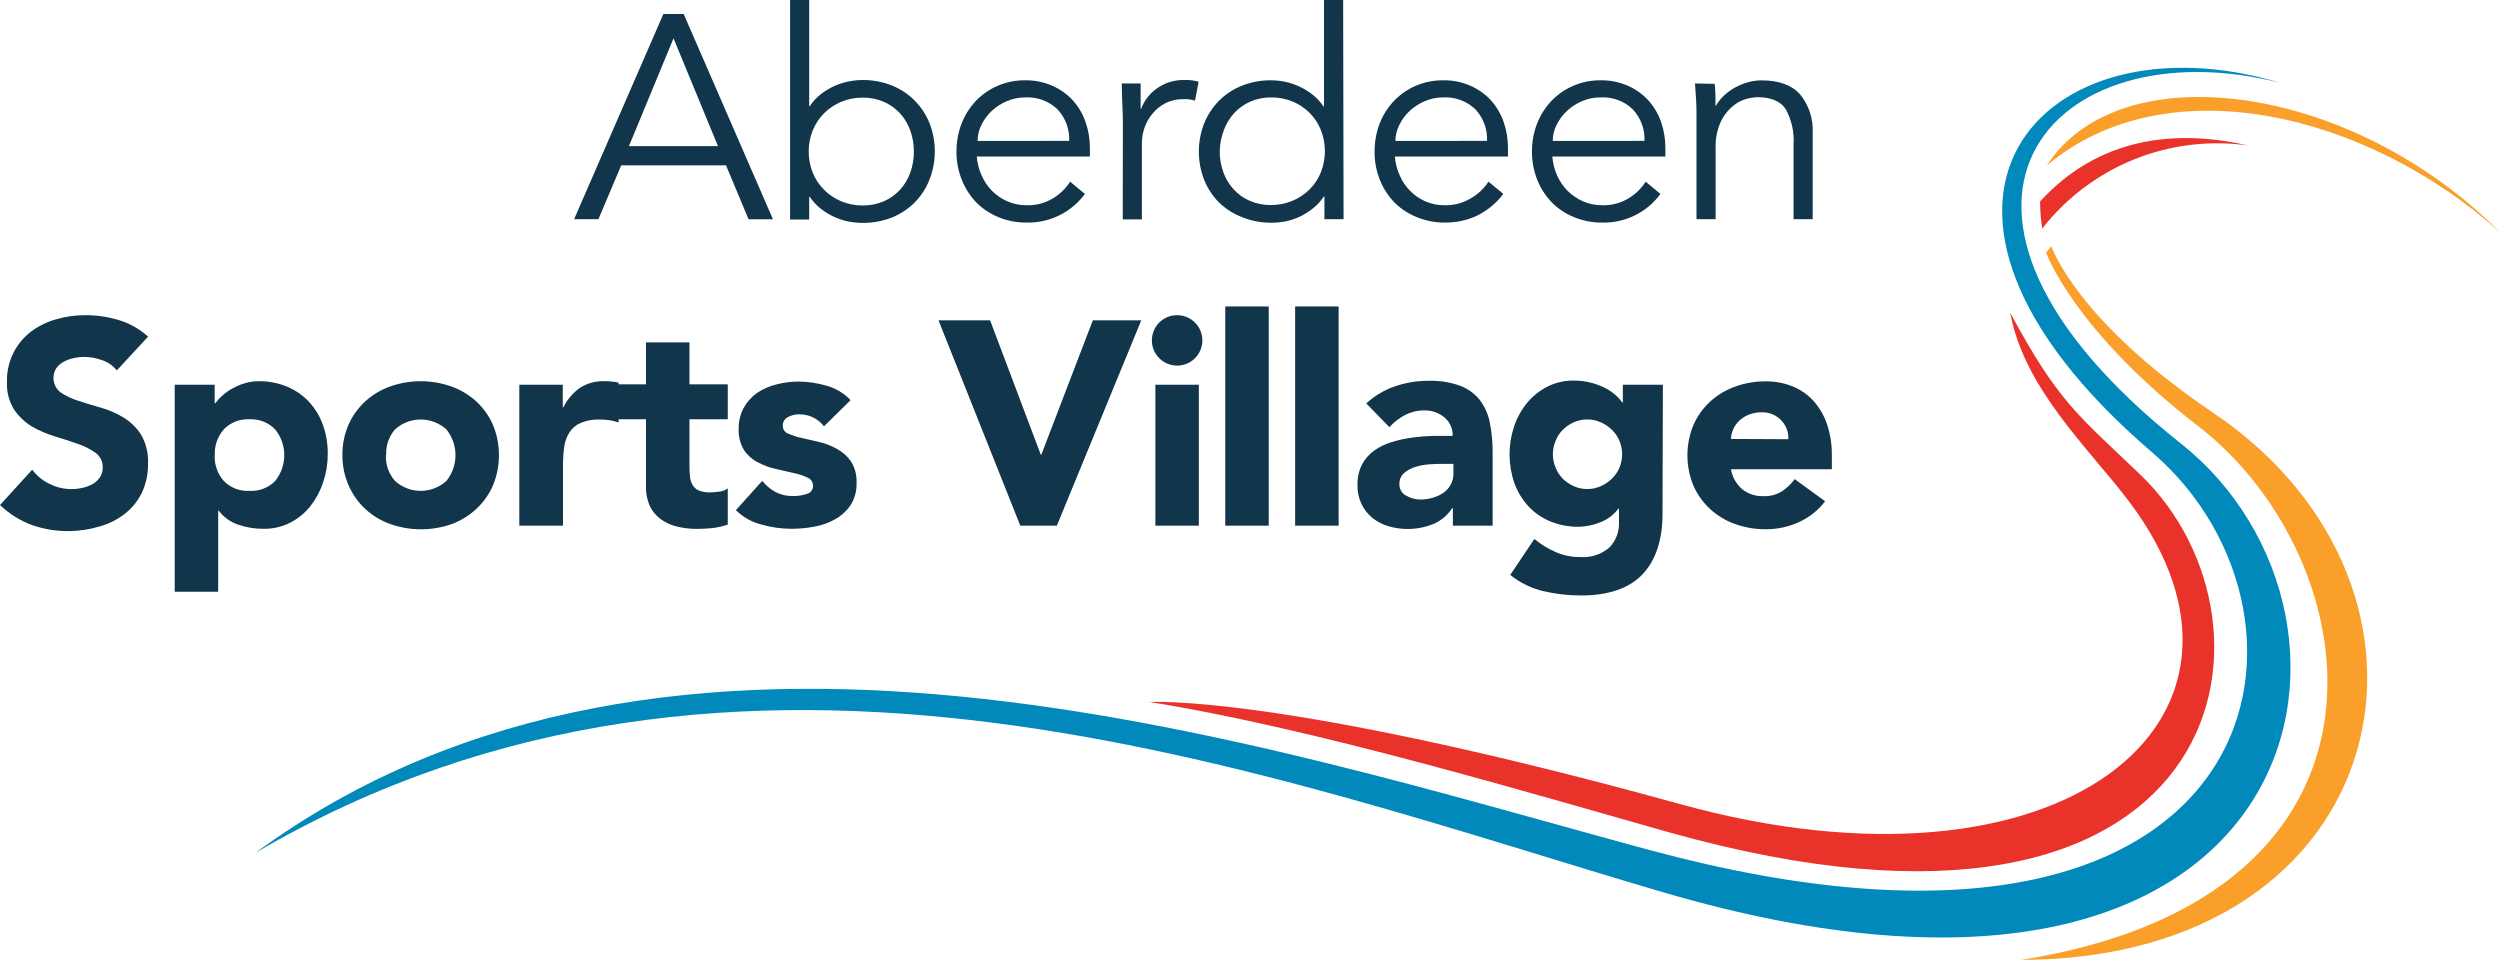 <?xml version="1.0" encoding="UTF-8"?>
<svg xmlns="http://www.w3.org/2000/svg" width="180" height="70" viewBox="0 0 180 70" fill="none">
  <g clip-path="url(#clip0_1002_469)">
    <path d="M180 16.725C169.318 5.983 152.658 3.743 147.37 11.915C156.1 4.584 170.551 8.222 180 16.725Z" fill="#F99F2A"></path>
    <path d="M147.043 16.453C146.937 15.808 146.885 15.155 146.887 14.501C151.094 9.907 156.573 9.263 161.871 10.476C159.092 10.082 156.259 10.427 153.656 11.476C151.053 12.526 148.772 14.242 147.043 16.453Z" fill="#E9332A"></path>
    <path d="M147.697 17.721C147.607 17.827 147.426 18.058 147.32 18.194C147.32 18.194 149.292 23.759 158.253 30.668C170.596 40.177 174.536 64.5 145.524 69.114C172.619 69.033 178.229 42.446 159.33 29.706C149.438 23.04 147.697 17.721 147.697 17.721Z" fill="#F99F2A"></path>
    <path d="M82.664 50.547C82.664 50.547 91.897 49.863 120.959 57.893C148.387 65.476 165.137 51.795 153.287 36.101C150.409 32.292 145.74 28.006 144.734 22.516C148.2 28.947 149.569 29.837 154.092 34.164C165.418 45.002 160.734 71.333 120.149 59.921C110.589 57.229 94.574 52.414 82.689 50.532" fill="#E9332A"></path>
    <path d="M164.171 5.962C147.657 1.791 135.677 14.984 157.011 31.925C173.087 44.67 166.546 77.99 119.691 64.228C91.359 55.901 53.199 40.977 18.385 61.41C48.424 39.372 90.226 53.486 118.735 61.194C163.708 73.355 168.9 44.544 154.963 32.579C133.971 14.591 147.139 0.84 164.171 5.962Z" fill="#0089BA"></path>
    <path d="M8.413 26.667C8.132 26.323 7.759 26.066 7.336 25.928C6.92 25.776 6.481 25.698 6.038 25.696C5.792 25.698 5.548 25.727 5.308 25.782C5.061 25.835 4.823 25.922 4.599 26.038C4.384 26.153 4.198 26.314 4.055 26.511C3.881 26.785 3.814 27.113 3.868 27.433C3.922 27.753 4.093 28.041 4.347 28.242C4.736 28.506 5.161 28.709 5.61 28.846C6.113 29.017 6.667 29.183 7.251 29.349C7.826 29.512 8.378 29.75 8.891 30.059C9.399 30.37 9.83 30.791 10.154 31.291C10.517 31.918 10.692 32.636 10.657 33.359C10.675 34.102 10.518 34.837 10.199 35.508C9.905 36.099 9.48 36.615 8.956 37.017C8.415 37.431 7.798 37.735 7.14 37.913C6.436 38.122 5.706 38.232 4.971 38.24C4.06 38.248 3.155 38.1 2.294 37.802C1.439 37.484 0.659 36.994 0 36.363L2.32 33.817C2.65 34.259 3.083 34.614 3.582 34.849C4.072 35.092 4.611 35.217 5.157 35.216C5.429 35.216 5.699 35.184 5.962 35.12C6.218 35.064 6.464 34.969 6.692 34.839C6.895 34.721 7.067 34.557 7.195 34.361C7.332 34.157 7.402 33.916 7.396 33.671C7.405 33.468 7.364 33.265 7.276 33.081C7.188 32.897 7.057 32.737 6.893 32.615C6.501 32.333 6.068 32.113 5.61 31.961C5.107 31.779 4.538 31.598 3.94 31.417C3.358 31.242 2.799 30.998 2.274 30.693C1.769 30.383 1.336 29.968 1.006 29.475C0.643 28.88 0.467 28.189 0.503 27.493C0.484 26.802 0.628 26.117 0.923 25.493C1.219 24.868 1.658 24.323 2.204 23.9C2.748 23.485 3.366 23.178 4.025 22.994C4.71 22.793 5.42 22.691 6.133 22.692C6.953 22.689 7.769 22.808 8.554 23.045C9.336 23.282 10.056 23.689 10.662 24.237L8.413 26.667Z" fill="#11354A"></path>
    <path d="M12.579 27.699H15.457V29.037H15.502C15.649 28.835 15.818 28.649 16.006 28.484C16.221 28.288 16.459 28.12 16.715 27.981C16.998 27.82 17.299 27.692 17.611 27.598C17.936 27.497 18.276 27.446 18.617 27.447C19.317 27.438 20.012 27.57 20.66 27.835C21.257 28.081 21.796 28.452 22.24 28.922C22.683 29.402 23.025 29.967 23.246 30.582C23.488 31.258 23.607 31.972 23.598 32.69C23.6 33.374 23.491 34.054 23.276 34.703C23.072 35.326 22.762 35.91 22.36 36.429C21.966 36.926 21.471 37.335 20.906 37.626C20.306 37.934 19.639 38.087 18.964 38.074C18.342 38.079 17.724 37.977 17.138 37.772C16.584 37.584 16.1 37.233 15.749 36.766H15.709V42.607H12.579V27.699ZM15.457 32.771C15.427 33.453 15.663 34.121 16.116 34.632C16.356 34.875 16.644 35.064 16.963 35.187C17.281 35.309 17.622 35.362 17.963 35.342C18.303 35.362 18.644 35.309 18.963 35.187C19.281 35.065 19.57 34.876 19.809 34.632C20.235 34.106 20.468 33.45 20.468 32.773C20.468 32.096 20.235 31.44 19.809 30.914C19.573 30.669 19.286 30.478 18.969 30.353C18.653 30.228 18.313 30.172 17.973 30.189C17.632 30.169 17.291 30.222 16.973 30.345C16.654 30.467 16.366 30.656 16.126 30.899C15.67 31.413 15.434 32.084 15.467 32.771H15.457Z" fill="#11354A"></path>
    <path d="M24.655 32.77C24.644 32.018 24.793 31.272 25.093 30.582C25.373 29.945 25.783 29.373 26.295 28.901C26.816 28.426 27.427 28.06 28.091 27.825C29.516 27.322 31.07 27.322 32.494 27.825C33.158 28.06 33.769 28.426 34.29 28.901C34.801 29.373 35.209 29.945 35.488 30.582C35.777 31.276 35.925 32.021 35.925 32.773C35.925 33.525 35.777 34.27 35.488 34.964C35.209 35.601 34.801 36.173 34.29 36.645C33.776 37.123 33.173 37.494 32.514 37.737C31.089 38.233 29.537 38.233 28.111 37.737C27.447 37.501 26.836 37.135 26.315 36.66C25.803 36.188 25.394 35.616 25.113 34.979C24.804 34.284 24.648 33.531 24.655 32.77ZM27.784 32.77C27.754 33.453 27.991 34.121 28.444 34.632C28.95 35.089 29.608 35.342 30.29 35.342C30.972 35.342 31.63 35.089 32.137 34.632C32.563 34.106 32.795 33.45 32.795 32.773C32.795 32.096 32.563 31.44 32.137 30.914C31.63 30.457 30.972 30.204 30.29 30.204C29.608 30.204 28.95 30.457 28.444 30.914C27.998 31.427 27.77 32.092 27.805 32.77H27.784Z" fill="#11354A"></path>
    <path d="M37.39 27.699H40.519V29.329H40.56C40.839 28.768 41.252 28.284 41.762 27.92C42.278 27.591 42.882 27.426 43.493 27.447C43.674 27.447 43.855 27.447 44.036 27.472C44.206 27.482 44.375 27.509 44.54 27.553V30.416C44.326 30.346 44.107 30.292 43.886 30.255C43.66 30.222 43.434 30.206 43.206 30.204C42.721 30.184 42.236 30.27 41.787 30.456C41.456 30.606 41.177 30.849 40.982 31.155C40.784 31.484 40.659 31.851 40.615 32.232C40.558 32.688 40.531 33.147 40.535 33.606V37.847H37.39V27.699Z" fill="#11354A"></path>
    <path d="M52.399 30.189H49.642V33.571C49.641 33.826 49.655 34.081 49.682 34.336C49.704 34.545 49.769 34.747 49.873 34.929C49.977 35.103 50.134 35.239 50.321 35.317C50.577 35.417 50.851 35.464 51.126 35.453C51.345 35.447 51.563 35.429 51.78 35.397C52.005 35.38 52.22 35.298 52.399 35.161V37.767C52.048 37.894 51.683 37.978 51.312 38.019C50.944 38.058 50.575 38.079 50.205 38.079C49.714 38.083 49.224 38.028 48.746 37.913C48.324 37.814 47.925 37.633 47.574 37.38C47.24 37.139 46.972 36.819 46.794 36.449C46.593 36.003 46.497 35.518 46.512 35.03V30.189H44.499V27.674H46.512V24.655H49.642V27.674H52.399V30.189Z" fill="#11354A"></path>
    <path d="M59.328 30.693C59.114 30.416 58.838 30.194 58.523 30.045C58.207 29.895 57.86 29.822 57.511 29.832C57.243 29.834 56.979 29.899 56.741 30.024C56.621 30.081 56.521 30.173 56.453 30.288C56.386 30.402 56.355 30.535 56.364 30.668C56.361 30.789 56.398 30.908 56.467 31.008C56.537 31.107 56.636 31.182 56.751 31.221C57.066 31.361 57.395 31.467 57.732 31.538L59.005 31.83C59.452 31.935 59.881 32.104 60.278 32.333C60.683 32.551 61.028 32.863 61.285 33.244C61.559 33.698 61.694 34.223 61.672 34.753C61.694 35.322 61.545 35.885 61.245 36.368C60.961 36.784 60.586 37.128 60.148 37.375C59.681 37.644 59.17 37.828 58.638 37.918C58.094 38.022 57.542 38.074 56.988 38.074C56.261 38.072 55.538 37.97 54.839 37.772C54.138 37.598 53.497 37.238 52.983 36.731L54.88 34.623C55.146 34.955 55.476 35.23 55.851 35.433C56.235 35.629 56.662 35.726 57.093 35.714C57.435 35.723 57.776 35.67 58.1 35.558C58.227 35.527 58.34 35.453 58.42 35.349C58.5 35.245 58.541 35.116 58.538 34.985C58.54 34.858 58.505 34.734 58.435 34.628C58.366 34.522 58.267 34.44 58.15 34.391C57.83 34.239 57.492 34.128 57.144 34.059L55.851 33.762C55.407 33.664 54.979 33.507 54.578 33.294C54.171 33.091 53.825 32.786 53.571 32.409C53.298 31.954 53.163 31.429 53.184 30.899C53.171 30.361 53.298 29.829 53.551 29.355C53.787 28.931 54.115 28.566 54.512 28.288C54.941 27.997 55.421 27.788 55.926 27.674C56.437 27.542 56.963 27.474 57.491 27.473C58.172 27.477 58.85 27.577 59.504 27.77C60.168 27.949 60.769 28.309 61.239 28.811L59.328 30.693Z" fill="#11354A"></path>
    <path d="M67.574 23.065H71.287L74.941 32.751H74.971L78.684 23.065H82.171L76.093 37.848H73.461L67.574 23.065Z" fill="#11354A"></path>
    <path d="M82.936 24.504C82.936 24.265 82.983 24.029 83.074 23.809C83.165 23.589 83.299 23.389 83.468 23.221C83.637 23.053 83.837 22.92 84.057 22.829C84.278 22.738 84.514 22.692 84.752 22.692C85.051 22.692 85.345 22.765 85.609 22.906C85.873 23.047 86.098 23.25 86.264 23.498C86.43 23.747 86.533 24.032 86.562 24.33C86.592 24.627 86.547 24.927 86.433 25.203C86.319 25.48 86.138 25.723 85.907 25.913C85.676 26.103 85.402 26.232 85.108 26.29C84.815 26.349 84.512 26.334 84.226 26.247C83.94 26.16 83.68 26.003 83.469 25.792C83.298 25.624 83.162 25.424 83.07 25.203C82.979 24.981 82.933 24.743 82.936 24.504ZM83.187 27.699H86.317V37.847H83.187V27.699Z" fill="#11354A"></path>
    <path d="M88.219 22.064H91.349V37.848H88.219V22.064Z" fill="#11354A"></path>
    <path d="M93.25 22.064H96.38V37.848H93.25V22.064Z" fill="#11354A"></path>
    <path d="M104.607 36.575H104.566C104.233 37.095 103.749 37.501 103.178 37.737C102.16 38.145 101.035 38.2 99.983 37.893C99.563 37.77 99.17 37.569 98.825 37.299C98.489 37.027 98.217 36.683 98.03 36.293C97.829 35.869 97.729 35.404 97.739 34.934C97.722 34.421 97.833 33.911 98.061 33.45C98.272 33.052 98.571 32.708 98.936 32.444C99.322 32.174 99.748 31.966 100.199 31.83C100.681 31.683 101.174 31.575 101.673 31.508C102.174 31.439 102.678 31.397 103.183 31.382C103.686 31.382 104.159 31.382 104.592 31.382C104.601 31.13 104.553 30.879 104.45 30.648C104.347 30.418 104.192 30.215 103.998 30.054C103.604 29.722 103.104 29.544 102.589 29.55C102.1 29.542 101.617 29.653 101.18 29.872C100.748 30.095 100.361 30.395 100.038 30.758L98.373 29.047C98.96 28.501 99.656 28.084 100.415 27.825C101.193 27.553 102.012 27.415 102.836 27.417C103.607 27.393 104.376 27.511 105.105 27.764C105.658 27.969 106.147 28.316 106.524 28.771C106.893 29.253 107.146 29.815 107.263 30.411C107.412 31.149 107.481 31.902 107.47 32.655V37.848H104.607V36.575ZM103.832 33.4C103.595 33.4 103.304 33.4 102.946 33.43C102.605 33.451 102.268 33.51 101.94 33.606C101.634 33.694 101.349 33.844 101.105 34.049C100.989 34.149 100.898 34.273 100.838 34.414C100.778 34.554 100.75 34.706 100.758 34.859C100.752 35.032 100.796 35.203 100.885 35.351C100.975 35.499 101.105 35.618 101.261 35.694C101.566 35.871 101.914 35.965 102.267 35.966C102.567 35.968 102.865 35.926 103.153 35.84C103.425 35.764 103.683 35.645 103.917 35.488C104.136 35.337 104.317 35.137 104.446 34.904C104.585 34.648 104.655 34.36 104.647 34.069V33.4H103.832Z" fill="#11354A"></path>
    <path d="M119.701 36.992C119.701 38.909 119.198 40.368 118.247 41.365C117.296 42.361 115.807 42.874 113.835 42.874C112.935 42.875 112.039 42.774 111.163 42.572C110.276 42.368 109.447 41.965 108.738 41.395L110.474 38.804C110.938 39.19 111.455 39.508 112.008 39.749C112.563 39.991 113.164 40.113 113.769 40.107C114.151 40.139 114.536 40.093 114.9 39.973C115.264 39.853 115.6 39.66 115.888 39.407C116.114 39.17 116.291 38.89 116.408 38.583C116.524 38.276 116.578 37.949 116.567 37.621V36.615H116.527C116.185 37.075 115.716 37.425 115.178 37.621C114.697 37.813 114.186 37.917 113.669 37.928C112.967 37.937 112.271 37.805 111.621 37.541C111.024 37.295 110.487 36.924 110.046 36.454C109.603 35.973 109.261 35.409 109.04 34.793C108.58 33.477 108.57 32.046 109.009 30.723C109.212 30.109 109.524 29.536 109.93 29.032C110.327 28.544 110.821 28.144 111.379 27.855C111.979 27.546 112.647 27.39 113.321 27.402C113.734 27.398 114.145 27.449 114.544 27.553C114.892 27.639 115.23 27.764 115.55 27.925C115.821 28.061 116.073 28.23 116.3 28.428C116.489 28.592 116.658 28.778 116.803 28.982H116.844V27.699H119.727L119.701 36.992ZM111.807 32.705C111.807 33.032 111.872 33.355 111.998 33.656C112.112 33.95 112.283 34.219 112.501 34.446C112.73 34.678 113 34.865 113.296 35C113.606 35.139 113.942 35.211 114.282 35.211C114.622 35.211 114.959 35.139 115.269 35C115.569 34.867 115.842 34.679 116.074 34.446C116.302 34.221 116.484 33.953 116.607 33.656C116.856 33.047 116.856 32.364 116.607 31.754C116.484 31.458 116.302 31.19 116.074 30.964C115.842 30.731 115.569 30.544 115.269 30.411C114.959 30.271 114.622 30.199 114.282 30.199C113.942 30.199 113.606 30.271 113.296 30.411C113 30.545 112.73 30.733 112.501 30.964C112.283 31.192 112.112 31.46 111.998 31.754C111.872 32.055 111.807 32.379 111.807 32.705Z" fill="#11354A"></path>
    <path d="M131.41 36.092C130.91 36.744 130.257 37.262 129.508 37.601C128.76 37.939 127.948 38.111 127.128 38.104C126.379 38.111 125.635 37.985 124.929 37.732C124.265 37.496 123.654 37.13 123.133 36.655C122.621 36.184 122.211 35.612 121.93 34.975C121.642 34.28 121.493 33.536 121.493 32.783C121.493 32.031 121.642 31.287 121.93 30.592C122.211 29.955 122.621 29.383 123.133 28.912C123.654 28.437 124.265 28.071 124.929 27.835C125.634 27.581 126.379 27.453 127.128 27.457C127.804 27.448 128.475 27.576 129.1 27.835C129.68 28.073 130.196 28.441 130.61 28.912C131.036 29.403 131.36 29.974 131.561 30.592C131.79 31.299 131.903 32.038 131.893 32.781V33.787H124.627C124.725 34.344 125.011 34.85 125.437 35.221C125.875 35.57 126.423 35.748 126.982 35.724C127.442 35.741 127.897 35.622 128.29 35.382C128.651 35.146 128.964 34.846 129.216 34.497L131.41 36.092ZM128.758 31.624C128.773 31.375 128.735 31.127 128.649 30.894C128.562 30.661 128.428 30.449 128.255 30.27C128.074 30.077 127.854 29.925 127.609 29.824C127.364 29.723 127.101 29.676 126.836 29.686C126.523 29.68 126.212 29.736 125.921 29.853C125.67 29.952 125.44 30.097 125.241 30.28C125.056 30.45 124.907 30.655 124.803 30.884C124.698 31.11 124.638 31.355 124.627 31.604L128.758 31.624Z" fill="#11354A"></path>
    <path d="M43.086 15.784H41.334L47.765 1.006H49.224L55.654 15.789H53.898L52.273 11.905H44.726L43.086 15.784ZM45.284 10.521H51.694L48.494 2.757L45.284 10.521Z" fill="#11354A"></path>
    <path d="M56.887 0H58.261V7.643H58.306C58.521 7.315 58.788 7.024 59.096 6.783C59.394 6.554 59.716 6.358 60.057 6.199C60.389 6.049 60.736 5.938 61.093 5.867C61.425 5.799 61.762 5.763 62.1 5.761C62.818 5.753 63.53 5.885 64.198 6.149C64.811 6.393 65.369 6.757 65.838 7.22C66.303 7.687 66.671 8.241 66.92 8.851C67.436 10.165 67.436 11.627 66.92 12.941C66.677 13.559 66.311 14.12 65.843 14.592C65.373 15.055 64.815 15.421 64.203 15.668C63.213 16.052 62.136 16.15 61.093 15.95C60.736 15.88 60.388 15.767 60.057 15.613C59.715 15.456 59.393 15.26 59.096 15.029C58.789 14.788 58.522 14.499 58.306 14.174H58.261V15.804H56.887V0ZM65.798 10.898C65.801 10.384 65.713 9.873 65.536 9.389C65.376 8.932 65.124 8.513 64.797 8.156C64.472 7.805 64.078 7.524 63.639 7.331C63.163 7.127 62.649 7.024 62.13 7.029C61.593 7.022 61.061 7.125 60.565 7.331C60.105 7.524 59.686 7.804 59.333 8.156C58.982 8.509 58.705 8.928 58.517 9.389C58.128 10.368 58.128 11.459 58.517 12.438C58.705 12.897 58.982 13.315 59.333 13.666C59.685 14.019 60.104 14.3 60.565 14.491C61.061 14.697 61.593 14.8 62.13 14.793C62.649 14.798 63.163 14.695 63.639 14.491C64.079 14.3 64.473 14.019 64.797 13.666C65.124 13.311 65.376 12.893 65.536 12.438C65.716 11.945 65.805 11.423 65.798 10.898Z" fill="#11354A"></path>
    <path d="M70.326 11.271C70.367 11.747 70.487 12.213 70.684 12.649C70.868 13.066 71.127 13.444 71.448 13.766C71.768 14.08 72.144 14.331 72.555 14.506C72.985 14.689 73.447 14.782 73.914 14.777C74.587 14.798 75.251 14.624 75.826 14.274C76.319 13.975 76.737 13.567 77.049 13.082L78.115 13.962C77.633 14.618 76.999 15.147 76.269 15.506C75.539 15.865 74.733 16.043 73.919 16.025C73.23 16.033 72.545 15.903 71.906 15.643C71.308 15.402 70.764 15.045 70.306 14.591C69.854 14.12 69.497 13.567 69.255 12.961C68.993 12.312 68.861 11.618 68.867 10.918C68.86 10.218 68.988 9.522 69.245 8.87C69.484 8.265 69.838 7.712 70.286 7.24C70.732 6.783 71.264 6.418 71.851 6.168C72.465 5.908 73.126 5.776 73.793 5.781C74.475 5.769 75.151 5.904 75.776 6.179C76.334 6.425 76.836 6.783 77.25 7.23C77.652 7.68 77.96 8.205 78.156 8.775C78.369 9.383 78.477 10.023 78.473 10.667V11.271H70.326ZM76.983 10.143C77 9.73 76.935 9.317 76.791 8.928C76.648 8.539 76.43 8.183 76.148 7.879C75.839 7.581 75.472 7.35 75.069 7.201C74.666 7.052 74.237 6.988 73.808 7.014C73.364 7.013 72.924 7.102 72.515 7.275C72.111 7.442 71.74 7.678 71.418 7.975C71.109 8.262 70.855 8.603 70.669 8.981C70.483 9.342 70.386 9.742 70.387 10.149L76.983 10.143Z" fill="#11354A"></path>
    <path d="M80.847 9.057C80.847 8.624 80.847 8.187 80.817 7.739C80.787 7.291 80.782 6.732 80.767 6.008H82.126V7.824H82.166C82.267 7.551 82.408 7.293 82.583 7.059C82.769 6.81 82.992 6.589 83.243 6.405C83.514 6.201 83.817 6.042 84.138 5.932C84.512 5.811 84.903 5.751 85.296 5.756C85.635 5.751 85.974 5.793 86.302 5.882L86.04 7.246C85.783 7.164 85.514 7.128 85.245 7.14C84.774 7.127 84.308 7.231 83.887 7.442C83.524 7.632 83.205 7.896 82.951 8.217C82.706 8.515 82.518 8.856 82.397 9.223C82.281 9.558 82.22 9.91 82.216 10.265V15.799H80.838L80.847 9.057Z" fill="#11354A"></path>
    <path d="M96.737 15.784H95.359V14.154H95.318C95.1 14.479 94.832 14.768 94.523 15.009C94.235 15.241 93.921 15.439 93.588 15.598C93.267 15.75 92.929 15.863 92.581 15.935C92.249 15.999 91.913 16.032 91.575 16.036C90.857 16.046 90.144 15.916 89.477 15.653C88.845 15.418 88.269 15.057 87.781 14.592C87.316 14.126 86.95 13.572 86.704 12.961C86.188 11.647 86.188 10.185 86.704 8.871C86.953 8.262 87.319 7.708 87.781 7.24C88.25 6.776 88.808 6.411 89.421 6.169C90.089 5.904 90.802 5.772 91.519 5.781C91.858 5.784 92.195 5.819 92.526 5.887C92.873 5.96 93.21 6.071 93.532 6.219C93.873 6.377 94.196 6.573 94.493 6.803C94.803 7.044 95.072 7.335 95.288 7.663H95.329V0H96.707L96.737 15.784ZM87.821 10.898C87.818 11.413 87.907 11.924 88.083 12.408C88.248 12.861 88.499 13.278 88.823 13.636C89.148 13.989 89.544 14.27 89.985 14.461C90.462 14.666 90.976 14.769 91.494 14.763C92.028 14.766 92.556 14.663 93.049 14.461C93.513 14.27 93.936 13.989 94.292 13.636C94.642 13.286 94.918 12.868 95.102 12.408C95.491 11.429 95.491 10.338 95.102 9.359C94.918 8.897 94.643 8.478 94.292 8.126C93.944 7.783 93.534 7.508 93.084 7.316C92.591 7.113 92.063 7.011 91.53 7.014C91.011 7.008 90.497 7.111 90.02 7.316C89.581 7.509 89.185 7.79 88.858 8.141C88.534 8.5 88.283 8.919 88.118 9.374C87.928 9.86 87.828 10.377 87.821 10.898Z" fill="#11354A"></path>
    <path d="M100.43 11.271C100.468 11.747 100.589 12.214 100.788 12.649C101.148 13.481 101.812 14.145 102.644 14.506C103.074 14.689 103.536 14.782 104.003 14.777C104.674 14.798 105.336 14.623 105.91 14.274C106.418 13.98 106.85 13.572 107.173 13.082L108.24 13.962C107.73 14.637 107.068 15.18 106.307 15.547C105.596 15.869 104.824 16.032 104.043 16.025C103.354 16.032 102.67 15.902 102.031 15.643C101.425 15.405 100.874 15.047 100.41 14.591C99.957 14.121 99.598 13.567 99.354 12.961C99.093 12.312 98.963 11.618 98.971 10.918C98.965 10.218 99.091 9.523 99.344 8.87C99.584 8.264 99.939 7.711 100.39 7.24C100.835 6.782 101.367 6.417 101.955 6.168C102.569 5.908 103.23 5.776 103.897 5.781C104.579 5.769 105.255 5.904 105.88 6.179C106.438 6.425 106.94 6.783 107.354 7.23C107.754 7.681 108.062 8.206 108.26 8.775C108.472 9.383 108.577 10.023 108.572 10.667V11.271H100.43ZM107.067 10.143C107.085 9.73 107.021 9.317 106.878 8.928C106.736 8.54 106.518 8.183 106.237 7.879C105.928 7.581 105.561 7.35 105.158 7.201C104.755 7.052 104.326 6.988 103.897 7.014C103.453 7.013 103.013 7.102 102.604 7.275C102.2 7.442 101.828 7.678 101.507 7.975C101.198 8.262 100.944 8.603 100.758 8.981C100.57 9.342 100.472 9.742 100.471 10.149L107.067 10.143Z" fill="#11354A"></path>
    <path d="M111.767 11.271C111.805 11.747 111.924 12.213 112.119 12.65C112.489 13.484 113.161 14.148 114.001 14.506C114.43 14.69 114.892 14.782 115.359 14.778C116.03 14.799 116.693 14.624 117.266 14.275C117.758 13.974 118.176 13.567 118.489 13.082L119.551 13.963C119.071 14.62 118.439 15.151 117.709 15.51C116.979 15.87 116.173 16.046 115.359 16.026C114.67 16.032 113.986 15.902 113.347 15.643C112.748 15.405 112.203 15.047 111.747 14.592C111.292 14.122 110.933 13.569 110.69 12.962C110.428 12.313 110.296 11.618 110.302 10.919C110.295 10.218 110.424 9.523 110.68 8.871C110.92 8.265 111.275 7.711 111.726 7.241C112.171 6.782 112.703 6.418 113.291 6.169C113.905 5.908 114.566 5.776 115.233 5.781C115.915 5.77 116.591 5.905 117.216 6.179C117.772 6.425 118.273 6.783 118.685 7.231C119.087 7.681 119.396 8.206 119.596 8.775C119.806 9.384 119.911 10.024 119.908 10.667V11.271H111.767ZM118.403 10.144C118.421 9.73 118.357 9.316 118.213 8.928C118.07 8.539 117.851 8.183 117.568 7.88C117.259 7.58 116.891 7.347 116.487 7.198C116.084 7.049 115.653 6.987 115.223 7.014C114.777 7.013 114.336 7.102 113.925 7.276C113.522 7.442 113.153 7.679 112.833 7.975C112.523 8.262 112.267 8.603 112.079 8.982C111.895 9.343 111.799 9.743 111.797 10.149L118.403 10.144Z" fill="#11354A"></path>
    <path d="M123.455 6.038C123.485 6.299 123.5 6.541 123.51 6.818C123.52 7.094 123.51 7.321 123.51 7.603H123.551C123.708 7.332 123.905 7.086 124.134 6.873C124.374 6.65 124.642 6.457 124.929 6.299C125.222 6.138 125.533 6.011 125.855 5.922C126.171 5.833 126.498 5.787 126.826 5.786C128.077 5.786 129.003 6.122 129.604 6.792C130.238 7.571 130.562 8.557 130.514 9.56V15.784H129.136V10.375C129.19 9.5 128.995 8.627 128.572 7.859C128.195 7.281 127.5 6.994 126.484 6.994C126.288 7.012 126.093 7.04 125.9 7.079C125.535 7.155 125.191 7.312 124.894 7.537C124.495 7.835 124.17 8.221 123.943 8.664C123.63 9.314 123.487 10.032 123.525 10.752V15.784H122.147V8.161C122.147 7.899 122.147 7.562 122.117 7.155C122.086 6.747 122.071 6.37 122.041 6.008L123.455 6.038Z" fill="#11354A"></path>
  </g>
  <defs>
    <clipPath id="clip0_1002_469">
      <rect width="180" height="69.114" fill="white"></rect>
    </clipPath>
  </defs>
</svg>
